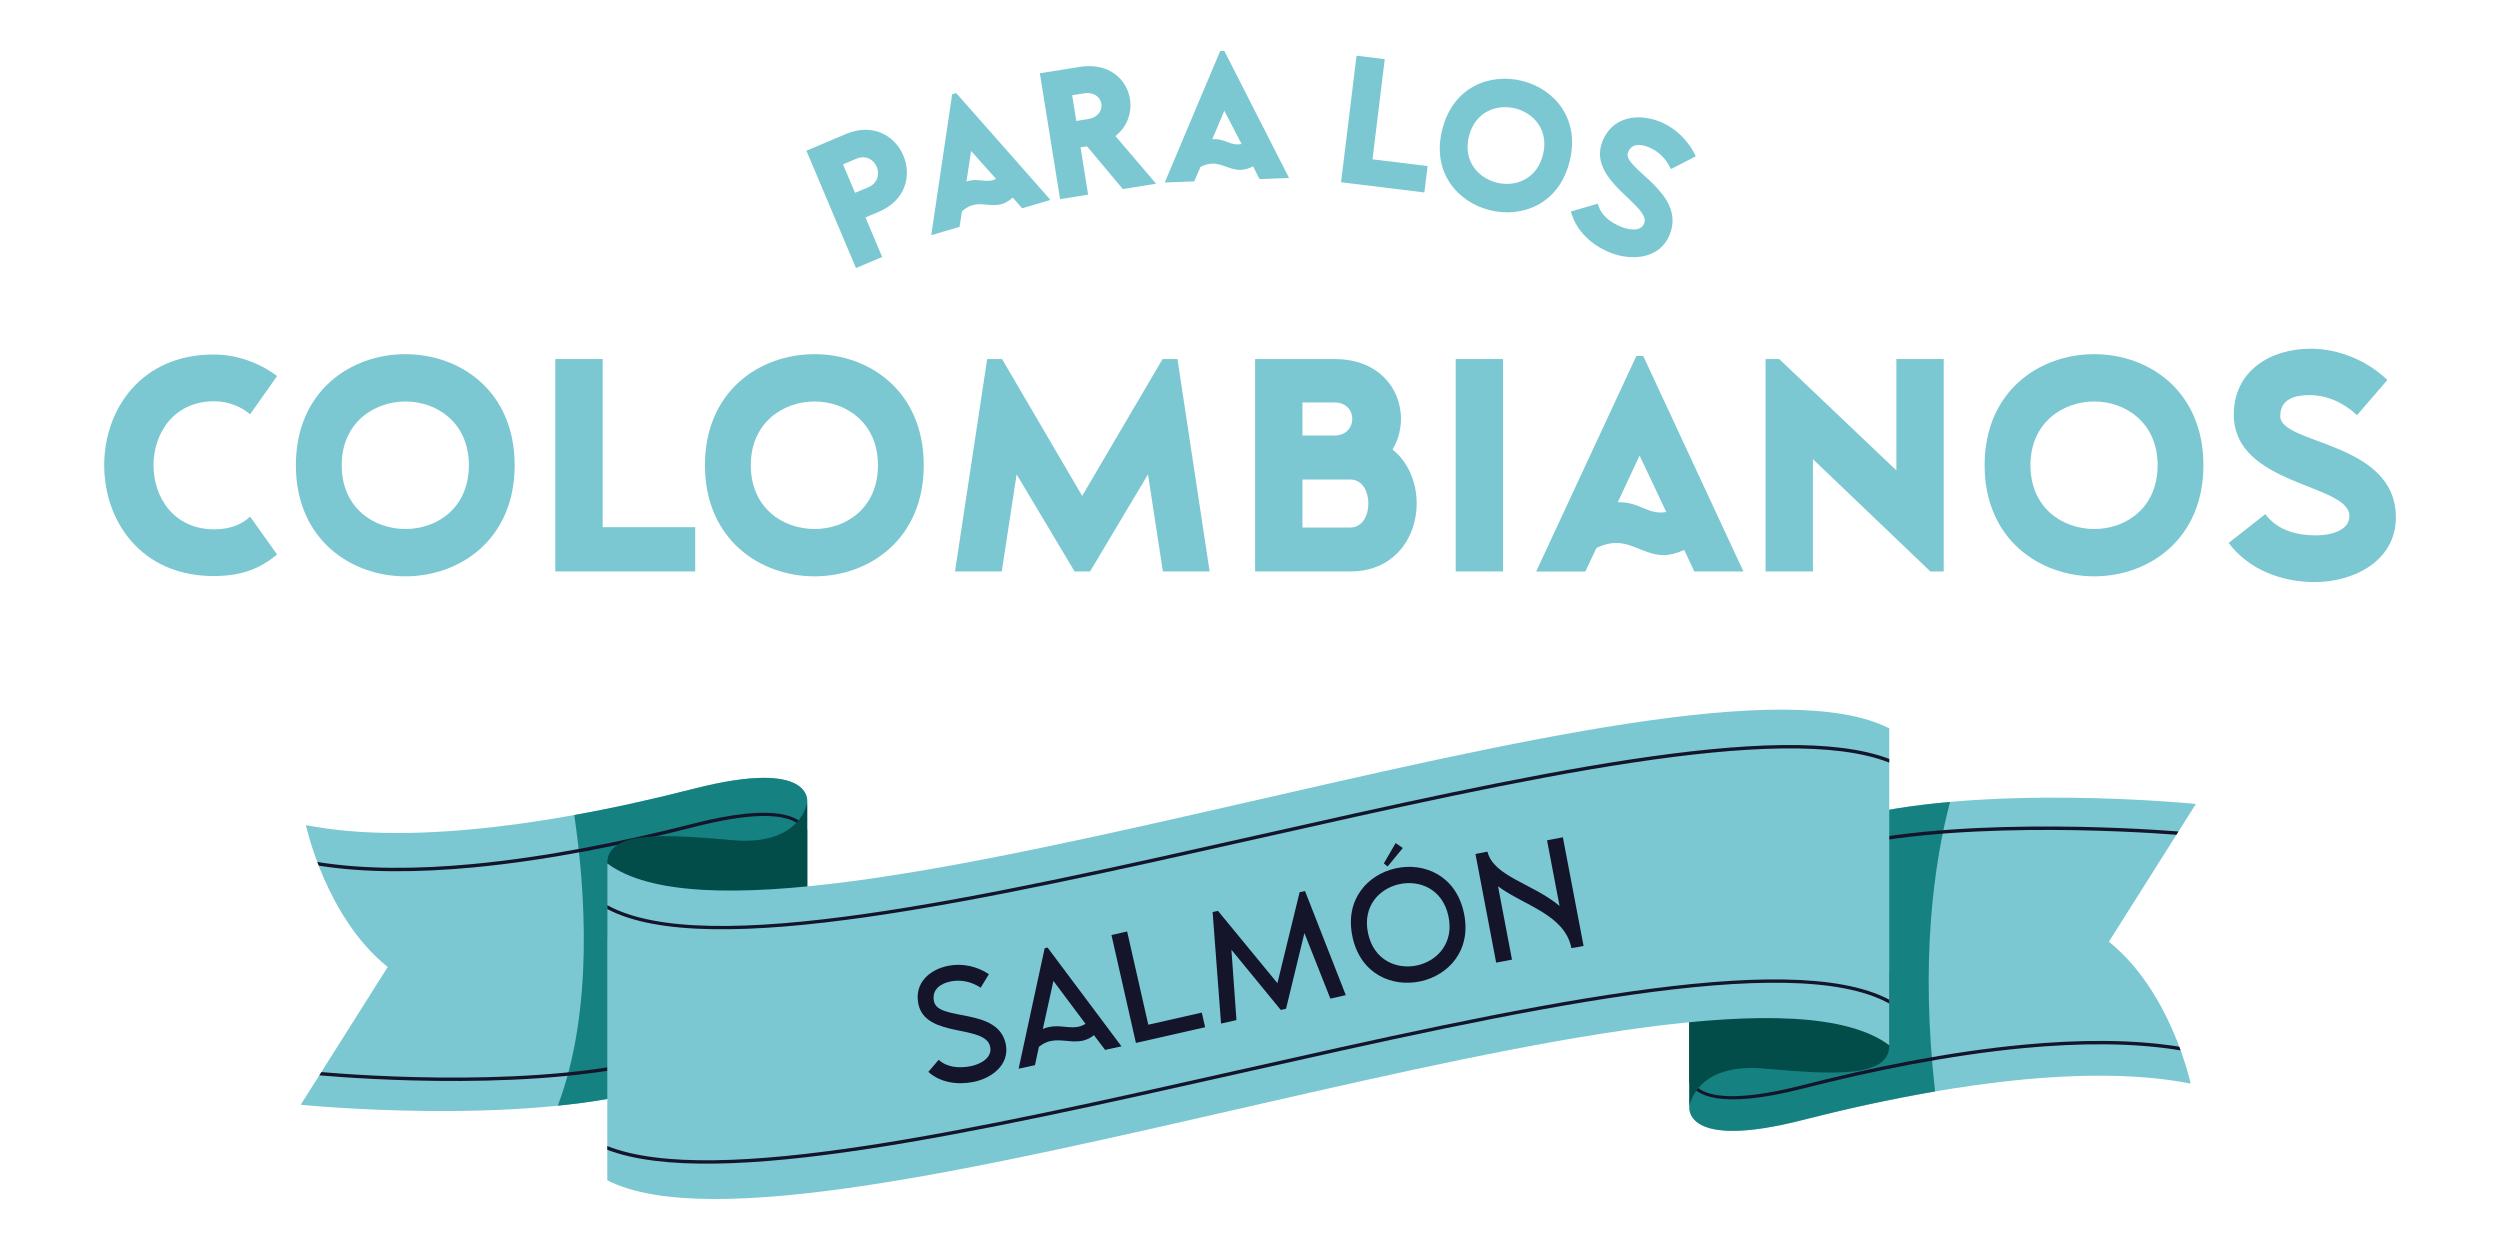 <svg xmlns="http://www.w3.org/2000/svg" xmlns:i="http://ns.adobe.com/AdobeIllustrator/10.0/" viewBox="0 0 600 300"><defs><style>      .cls-1, .cls-2, .cls-3, .cls-4 {        fill-rule: evenodd;      }      .cls-1, .cls-5 {        fill: #7bc8d2;      }      .cls-6, .cls-4 {        fill: #14142a;      }      .cls-2 {        fill: #168181;      }      .cls-3 {        fill: #024c4a;      }    </style></defs><g><g id="Capa_1"><g><g><g><path class="cls-5" d="M205.44,64.35l-11.9-28.18,9.46-4c6.6-2.79,11.83.5,13.81,5.17,1.97,4.67.68,10.72-5.92,13.5l-3.18,1.34,4.01,9.5-6.28,2.65ZM202.32,39.44l2.89,6.84,3.18-1.34c4.63-1.96,1.74-8.8-2.89-6.84l-3.18,1.34Z"></path><path class="cls-5" d="M228.52,22.62l.96-.29,22.63,25.65-6.79,2.01-2.26-2.57c-.94.83-1.8,1.31-2.64,1.56-2.47.73-4.69-.44-7.07.27-.8.24-1.61.71-2.48,1.46l-.58,3.73-6.79,2.01,5.02-33.84ZM231.95,43.57c2.94-1.01,4.68.57,7.1-.64l-5.99-6.7-1.11,7.34Z"></path><path class="cls-5" d="M254.42,47.79l-4.85-30.2,9.53-1.53c11.82-1.9,15.84,10.95,8.6,16.59l9.76,11.44-7.98,1.28-8.6-10.26-1.55.25,1.82,11.35-6.73,1.08ZM257.32,22.86l.99,6.17,2.8-.45c4.96-.8,3.97-6.97-.99-6.17l-2.8.45Z"></path><path class="cls-5" d="M292.84,12.26l1-.04,15.53,30.49-7.08.26-1.55-3.05c-1.12.57-2.07.82-2.94.85-2.58.09-4.43-1.59-6.92-1.5-.83.03-1.74.28-2.77.8l-1.49,3.47-7.08.26,13.29-31.53ZM290.94,33.41c3.1-.24,4.39,1.72,7.04,1.15l-4.14-7.98-2.9,6.84Z"></path><path class="cls-5" d="M325.57,13.37l6.77.83-2.94,24.04,13.23,1.62-.78,6.33-20-2.45,3.72-30.37Z"></path><path class="cls-5" d="M346.13,31.15c2.55-10.35,11.47-13.64,19.15-11.75,7.64,1.88,14,8.95,11.44,19.3-2.55,10.35-11.47,13.64-19.11,11.76-7.68-1.89-14.04-8.96-11.49-19.31ZM352.54,32.73c-1.47,5.94,2.26,10.01,6.71,11.11,4.41,1.09,9.6-.78,11.07-6.72,1.47-5.94-2.26-10.01-6.67-11.1-4.46-1.1-9.64.77-11.11,6.71Z"></path><path class="cls-5" d="M377.01,50.76l6.46-1.88c.74,2.84,3.07,4.53,5.67,5.58,1.58.64,4.61,1.29,5.46-.82,1.75-4.34-13.83-10.23-10-19.76,2.35-5.84,8.45-6.82,13.8-4.67,3.77,1.52,6.9,4.62,8.58,8.3l-5.95,3.07c-1.12-2.38-2.9-4.27-5.33-5.25-1.91-.77-4.06-1.02-4.98,1.25-1.55,3.85,14.11,9.54,10,19.76-2.35,5.84-9.15,6.35-14.3,4.28-4.38-1.76-8.15-5.16-9.41-9.86Z"></path></g><g><path class="cls-5" d="M51.28,85.08c5.39,0,10.85,1.89,15.22,5.17l-6.48,9.18c-1.82-1.6-4.95-3.13-8.59-3.13-19.45,0-19.45,30.74,0,30.74,4.66,0,7.21-1.75,8.59-3.06l6.48,9.1c-4.15,3.42-8.52,5.17-15.22,5.17-35.03,0-35.03-53.17,0-53.17Z"></path><path class="cls-5" d="M71.01,111.66c0-17.77,13.11-26.66,26.29-26.66s26.22,8.89,26.22,26.66-13.11,26.66-26.22,26.66-26.29-8.89-26.29-26.66ZM82.01,111.66c0,10.2,7.65,15.3,15.3,15.3s15.22-5.1,15.22-15.3-7.65-15.3-15.22-15.3-15.3,5.1-15.3,15.3Z"></path><path class="cls-5" d="M133.28,86.17h11.36v40.35h22.21v10.63h-33.58v-50.98Z"></path><path class="cls-5" d="M169.19,111.66c0-17.77,13.11-26.66,26.29-26.66s26.22,8.89,26.22,26.66-13.11,26.66-26.22,26.66-26.29-8.89-26.29-26.66ZM180.19,111.66c0,10.2,7.65,15.3,15.3,15.3s15.22-5.1,15.22-15.3-7.65-15.3-15.22-15.3-15.3,5.1-15.3,15.3Z"></path><path class="cls-5" d="M236.92,86.17h3.57l19.23,32.85,19.3-32.85h3.57l7.72,50.98h-11.22l-3.57-23.31-13.91,23.31h-3.71l-13.91-23.31-3.57,23.31h-11.22l7.72-50.98Z"></path><path class="cls-5" d="M320.31,86.17c14.42,0,19.01,13.18,13.91,21.7,10.27,8.3,6.85,29.28-10.12,29.28h-22.87v-50.98h19.08ZM320.38,104.53c5.61-.15,5.54-7.94-.07-7.94h-7.72v7.94h7.79ZM324.1,126.6c5.75,0,5.75-11.51,0-11.51h-11.51v11.51h11.51Z"></path><path class="cls-5" d="M349.37,86.17h11.36v50.98h-11.36v-50.98Z"></path><path class="cls-5" d="M392.7,85.44h1.68l24.04,51.71h-11.8l-2.4-5.17c-1.89.87-3.5,1.24-4.95,1.24-4.3,0-7.28-2.91-11.44-2.91-1.38,0-2.91.36-4.66,1.17l-2.69,5.68h-11.8l24.04-51.71ZM388.26,120.55c5.17-.22,7.21,3.13,11.65,2.33l-6.41-13.55-5.24,11.22Z"></path><path class="cls-5" d="M427.01,86.17l28.12,26.73v-26.73h11.36v50.98h-3.2l-28.19-26.95v26.95h-11.36v-50.98h3.28Z"></path><path class="cls-5" d="M476.31,111.66c0-17.77,13.11-26.66,26.29-26.66s26.22,8.89,26.22,26.66-13.11,26.66-26.22,26.66-26.29-8.89-26.29-26.66ZM487.31,111.66c0,10.2,7.65,15.3,15.3,15.3s15.22-5.1,15.22-15.3-7.65-15.3-15.22-15.3-15.3,5.1-15.3,15.3Z"></path><path class="cls-5" d="M534.87,130.31l8.81-6.92c2.91,3.93,7.57,5.1,12.24,5.1,2.84,0,7.94-.87,7.94-4.66,0-7.79-27.75-7.21-27.75-24.33,0-10.49,8.81-15.81,18.43-15.81,6.77,0,13.55,2.84,18.43,7.5l-7.28,8.45c-3.2-2.99-7.14-4.81-11.51-4.81-3.42,0-6.92.95-6.92,5.03,0,6.92,27.75,5.97,27.75,24.33,0,10.49-10.2,15.51-19.45,15.51-7.87,0-15.81-2.91-20.69-9.4Z"></path></g></g><g><g><path class="cls-1" d="M193.72,224.37v-31.81s1.74-10.69-27.34-3.23c-29.08,7.46-66.36,13.92-92.96,8.7,0,0,4.72,22.12,19.63,34.05l-20.88,33.06s51.7,5.22,84.26-3.73c32.56-8.95,27.59-30.57,27.59-30.57l9.69-6.46Z"></path><path class="cls-2" d="M193.72,224.37v-31.81s1.74-10.69-27.34-3.23c-8.93,2.29-18.63,4.49-28.56,6.28,2.59,17.49,4.79,46.66-3.95,69.76,7.93-.81,15.68-2.07,22.57-3.96,32.56-8.95,27.59-30.57,27.59-30.57l9.69-6.46Z"></path><path class="cls-4" d="M193.72,224.37v-25.24c-1.34-2.84-6.69-6.75-27.44-1.43-16.19,4.15-34.93,7.99-52.93,9.68-13.22,1.24-26.05,1.31-37.19-.51.11.29.22.59.34.89,11.1,1.75,23.82,1.67,36.92.44,18.06-1.69,36.84-5.54,53.06-9.7,28.48-7.3,26.83,2.75,26.83,2.77-.57,6.91-.02,16.18,0,23.37l.41-.28h0ZM77.14,257.29l-.5.79c9.31.81,53.53,4.1,82.64-3.9,13.92-3.82,20.57-8.45,23.61-12.52.45-1.2.76-2.35.98-3.42-1.62,4.42-7.37,10.36-24.8,15.15-28.57,7.85-71.81,4.78-81.93,3.91h0ZM184.3,233.76c-.01-1.27-.14-2.19-.21-2.63l-.6.4.19.33s.42.71.63,1.9Z"></path><path class="cls-3" d="M193.72,224.37v-31.81s-1.37,10.56-18.02,9.07c-16.65-1.49-29.95-2.24-29.95,5.59v17.77l47.97-.62Z"></path><path class="cls-1" d="M405.46,233.72v31.81s-1.74,10.69,27.34,3.23c29.08-7.46,66.36-13.92,92.96-8.7,0,0-4.72-22.12-19.63-34.05l20.88-33.06s-51.7-5.22-84.26,3.73c-32.56,8.95-27.59,30.57-27.59,30.57l-9.69,6.46Z"></path><path class="cls-2" d="M405.46,233.72v31.81s-1.74,10.69,27.34,3.23c9.84-2.52,20.63-4.93,31.62-6.82-3.54-31.26-.37-54.35,3.59-69.48-8.87.79-17.6,2.11-25.26,4.22-32.56,8.95-27.59,30.57-27.59,30.57l-9.69,6.46Z"></path><path class="cls-4" d="M405.46,233.72v26.06c1.34,2.84,6.69,6.75,27.44,1.43,16.19-4.15,34.93-7.99,52.93-9.68,13.35-1.25,26.3-1.31,37.52.57-.11-.29-.22-.59-.33-.89-11.18-1.81-24.03-1.73-37.26-.49-18.06,1.69-36.84,5.54-53.06,9.7-28.48,7.3-26.83-2.75-26.83-2.77.58-7.02,0-16.46,0-23.7l9.85-6.57-.22-.34s-.25-.37-.53-1.01c.08.79.18,1.24.18,1.24l-9.69,6.46h0ZM522.33,200.34l.5-.79c-10.79-.83-56.26-3.69-84.9,4.18-10.63,2.92-16.82,6.41-20.32,9.8-.48.9-.88,1.78-1.22,2.64,2.84-3.88,9.02-8.15,21.76-11.64,28.16-7.74,72.71-5.05,84.19-4.19Z"></path><path class="cls-3" d="M405.46,233.72v31.81s1.37-10.56,18.02-9.07c16.65,1.49,29.95,2.24,29.95-5.59v-17.77l-47.97.62Z"></path><path class="cls-1" d="M145.75,207.22v76.05c48.51,24.86,266.82-62.91,307.67-32.41v-76.05c-48.51-24.86-266.82,62.91-307.67,32.41Z"></path></g><g><path class="cls-4" d="M145.75,217.24v.93c24.14,12.79,90.22-2.07,156.15-16.9,63.04-14.18,125.94-28.33,151.52-18.24v-.89c-26.05-9.95-88.8,4.17-151.7,18.32-66.18,14.89-132.5,29.81-155.97,16.78h0ZM145.75,275.06c25.58,10.09,88.48-4.05,151.52-18.24,65.94-14.83,132.02-29.7,156.15-16.9v.93c-23.47-13.03-89.8,1.89-155.97,16.78-62.9,14.15-125.65,28.26-151.7,18.32v-.89Z"></path><g><path class="cls-6" d="M225.28,254.36c2.12,1.9,5.05,2.05,7.72,1.52,2.19-.44,5.18-1.92,4.65-4.63-1.09-5.51-15.58-1.97-17.25-10.34-.99-4.98,2.66-8.22,7.19-9.12,3.35-.67,6.95.13,9.75,2.01l-1.98,3.25c-2.1-1.4-4.65-2.01-7.14-1.52-2.49.5-4.64,1.93-4.07,4.79.97,4.91,15.45,1.3,17.24,10.3.98,4.95-3.44,8.18-7.75,9.04-3.76.75-7.92.22-10.84-2.41l2.48-2.89Z"></path><path class="cls-6" d="M244.47,256.48l6.25-28.91.7-.15,17.73,23.7-3.93.85-2.67-3.53c-.92.74-1.85,1.14-2.74,1.33-2.59.56-5.11-.48-7.67.08-.93.2-1.85.6-2.8,1.39l-.95,4.4-3.93.85ZM250.27,246.96c.49-.22,1.01-.37,1.49-.48,2.59-.56,4.83.42,7.09-.07.56-.12,1.12-.36,1.68-.68l-7.71-10.31-2.54,11.53Z"></path><path class="cls-6" d="M266.74,224.41l3.77-.86,5.08,22.38,12.84-2.91.8,3.51-16.61,3.77-5.87-25.89Z"></path><path class="cls-6" d="M291.02,218.89l1.29-.29,14.27,17.36,5.33-21.83,1.29-.29,9.79,24.99-3.7.84-6.23-15.73-4.41,18.16-1.26.29-11.85-14.45,1.21,16.88-3.7.84-2.02-26.76Z"></path><path class="cls-6" d="M324.6,224.84c-1.95-9.05,3.74-15.01,10.45-16.46,6.67-1.44,14.33,1.64,16.28,10.69,1.95,9.05-3.74,15.01-10.42,16.45-6.71,1.45-14.36-1.63-16.32-10.68ZM328.34,224.03c1.4,6.49,6.93,8.71,11.75,7.67s8.94-5.35,7.53-11.84c-1.41-6.53-6.93-8.71-11.75-7.67-4.82,1.04-8.94,5.31-7.53,11.84ZM332.12,207.22l2.83-4.88,1.73,1.18-3.66,4.44-.9-.74Z"></path><path class="cls-6" d="M354.11,204.95l2.87-.55c1.53,6,10.87,7.62,17.31,13.03l-3-15.76,3.8-.72,4.97,26.08-1.42.27-1.5.25c-1.57-8.04-11.24-10.14-17.61-14.83l3.35,17.59-3.8.72-4.97-26.08Z"></path></g></g></g></g></g></g></svg>